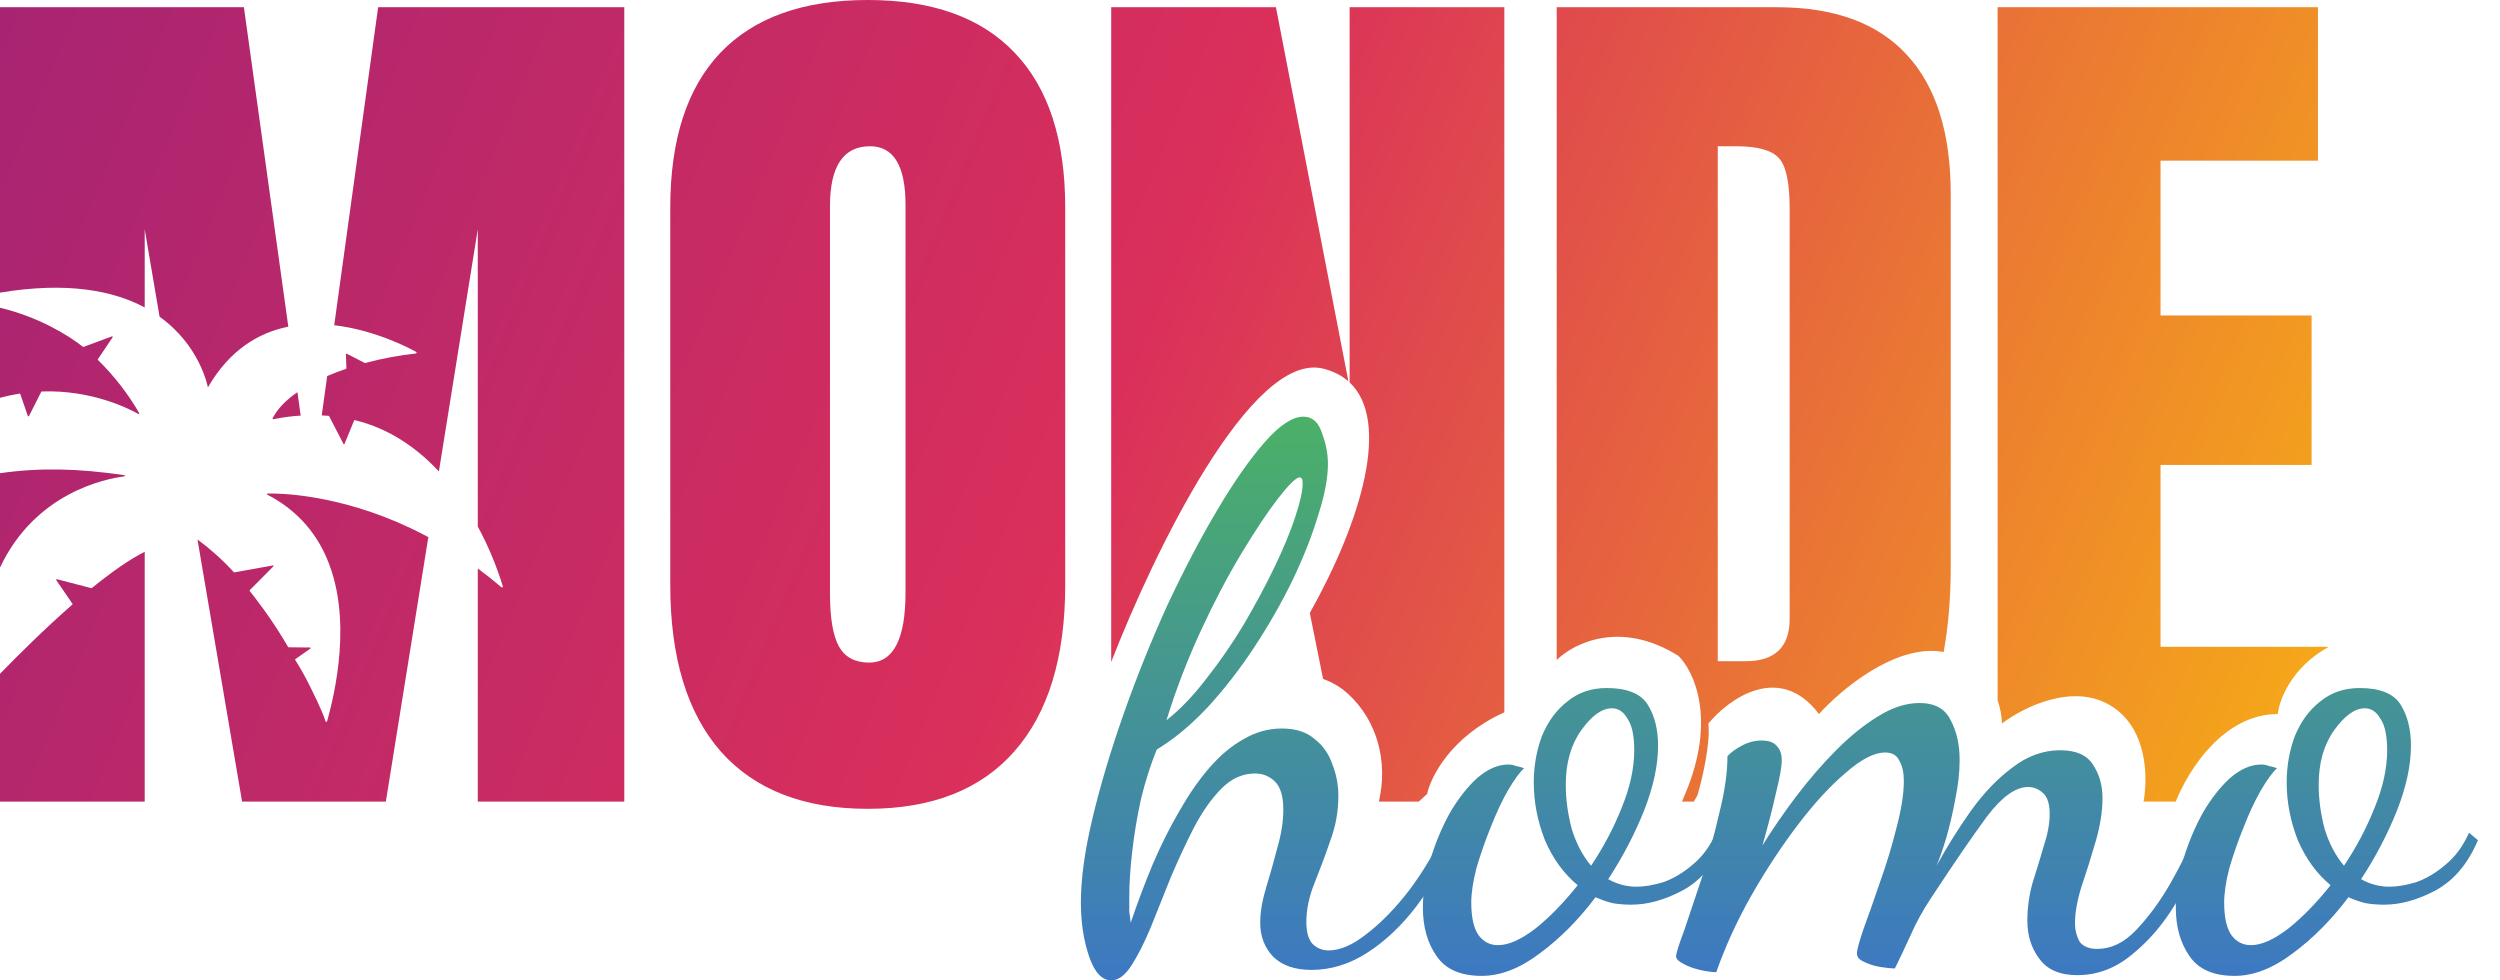 <svg width="102" height="40" viewBox="0 0 102 40" fill="none" xmlns="http://www.w3.org/2000/svg">
<path fill-rule="evenodd" clip-rule="evenodd" d="M0 32.705V27.491C0.709 26.762 1.805 25.67 2.951 24.667C2.956 24.663 2.959 24.657 2.96 24.651C2.961 24.644 2.959 24.638 2.956 24.633L2.297 23.672C2.294 23.668 2.293 23.663 2.293 23.657C2.294 23.652 2.295 23.647 2.298 23.643C2.302 23.639 2.306 23.636 2.311 23.634C2.316 23.632 2.321 23.632 2.326 23.633L3.726 23.996C3.729 23.997 3.734 23.998 3.738 23.997C3.742 23.996 3.745 23.994 3.748 23.992C4.512 23.37 5.264 22.833 5.904 22.513V32.705H0ZM5.07 19.436C4.281 19.538 1.432 20.114 0 23.158V19.307C1.661 19.068 3.214 19.118 5.069 19.385C5.075 19.386 5.081 19.389 5.085 19.393C5.09 19.398 5.092 19.404 5.092 19.41C5.092 19.416 5.09 19.422 5.086 19.427C5.082 19.432 5.076 19.435 5.07 19.436ZM0.798 16.059C0.538 16.1 0.272 16.157 0 16.23V12.556C1.551 12.923 2.787 13.674 3.383 14.15C3.387 14.153 3.391 14.154 3.395 14.155C3.399 14.155 3.404 14.155 3.408 14.153L4.564 13.725C4.569 13.723 4.575 13.723 4.58 13.724C4.585 13.726 4.59 13.729 4.593 13.733C4.597 13.737 4.598 13.742 4.599 13.748C4.599 13.753 4.597 13.758 4.594 13.763L3.993 14.656C3.99 14.662 3.989 14.667 3.989 14.673C3.99 14.679 3.993 14.684 3.997 14.688C4.654 15.331 5.22 16.059 5.679 16.853C5.682 16.858 5.683 16.864 5.683 16.87C5.682 16.875 5.679 16.881 5.675 16.885C5.672 16.889 5.666 16.891 5.661 16.892C5.655 16.893 5.649 16.892 5.644 16.89C5.275 16.681 3.752 15.899 1.705 15.972C1.7 15.972 1.696 15.974 1.692 15.976C1.688 15.979 1.684 15.982 1.682 15.987L1.184 16.973C1.182 16.978 1.178 16.982 1.174 16.985C1.169 16.987 1.164 16.988 1.159 16.988C1.153 16.988 1.149 16.986 1.144 16.982C1.14 16.979 1.137 16.975 1.136 16.97L0.827 16.077C0.826 16.071 0.822 16.065 0.816 16.062C0.811 16.059 0.804 16.058 0.798 16.059ZM5.904 12.544C4.636 11.866 2.761 11.479 0 11.94V0.295H9.951L11.763 13.328C10.555 13.571 9.369 14.272 8.484 15.804C8.482 15.808 8.481 15.805 8.481 15.805C8.469 15.739 8.153 14.098 6.51 12.921L5.904 9.355V12.544ZM14.116 15.05C13.851 15.14 13.594 15.238 13.349 15.344L13.127 16.949C13.22 16.953 13.314 16.959 13.407 16.966C13.411 16.966 13.415 16.967 13.419 16.969C13.423 16.971 13.425 16.975 13.428 16.979L14.011 18.108C14.013 18.113 14.017 18.116 14.021 18.119C14.025 18.121 14.03 18.122 14.035 18.122C14.04 18.122 14.045 18.12 14.049 18.117C14.053 18.114 14.056 18.111 14.058 18.106L14.448 17.155C14.451 17.15 14.456 17.145 14.461 17.143C14.467 17.14 14.474 17.14 14.48 17.142C15.904 17.49 17.03 18.294 17.907 19.235L19.493 9.355V21.482C19.914 22.259 20.257 23.077 20.516 23.922C20.518 23.93 20.518 23.938 20.515 23.945C20.512 23.952 20.507 23.959 20.5 23.963C20.494 23.967 20.486 23.969 20.478 23.968C20.47 23.968 20.463 23.965 20.457 23.959C20.145 23.692 19.824 23.436 19.493 23.192V32.705H25.471V0.295H15.428L13.636 13.27C15.24 13.456 16.604 14.151 16.974 14.354C16.982 14.357 16.988 14.363 16.992 14.37C16.996 14.377 16.998 14.386 16.996 14.394C16.994 14.402 16.99 14.41 16.983 14.415C16.977 14.42 16.969 14.423 16.96 14.423C16.264 14.5 15.575 14.629 14.899 14.811C14.893 14.813 14.886 14.812 14.88 14.809L14.151 14.433C14.147 14.431 14.143 14.43 14.138 14.43C14.133 14.43 14.129 14.431 14.125 14.434C14.121 14.437 14.118 14.44 14.116 14.444C14.114 14.448 14.113 14.453 14.113 14.457L14.133 15.024C14.134 15.03 14.132 15.035 14.129 15.04C14.126 15.045 14.122 15.048 14.116 15.05ZM11.122 17.067C11.317 16.679 11.671 16.32 12.135 16.001L12.268 16.956C11.893 16.979 11.521 17.029 11.153 17.104C11.148 17.105 11.143 17.104 11.138 17.103C11.134 17.101 11.13 17.098 11.127 17.094C11.123 17.091 11.121 17.086 11.121 17.081C11.12 17.076 11.12 17.072 11.122 17.067ZM16.747 21.546C16.987 21.66 17.23 21.782 17.476 21.914L15.743 32.705H9.877L8.057 22.01C8.594 22.407 9.092 22.854 9.542 23.346C9.545 23.349 9.548 23.352 9.553 23.353C9.557 23.354 9.561 23.354 9.565 23.353L11.127 23.071C11.132 23.07 11.138 23.071 11.143 23.073C11.148 23.075 11.152 23.079 11.154 23.084C11.157 23.089 11.158 23.094 11.157 23.1C11.156 23.105 11.153 23.11 11.149 23.114L10.191 24.078C10.187 24.082 10.184 24.088 10.184 24.094C10.183 24.1 10.185 24.107 10.189 24.112C10.252 24.191 10.314 24.27 10.373 24.347C10.511 24.527 10.64 24.701 10.761 24.867C11.118 25.36 11.449 25.87 11.754 26.396C11.756 26.401 11.759 26.404 11.763 26.406C11.768 26.408 11.772 26.409 11.777 26.409L12.645 26.418C12.65 26.418 12.655 26.419 12.659 26.422C12.663 26.425 12.667 26.429 12.669 26.433C12.671 26.438 12.671 26.443 12.671 26.448C12.67 26.453 12.667 26.457 12.664 26.461L12.049 26.894C12.045 26.898 12.042 26.902 12.041 26.908C12.04 26.913 12.041 26.918 12.044 26.923C12.262 27.267 12.461 27.622 12.64 27.986C12.745 28.194 12.849 28.406 12.942 28.606C13.111 28.968 13.242 29.281 13.278 29.423C13.28 29.43 13.285 29.437 13.291 29.442C13.298 29.447 13.306 29.449 13.314 29.449C13.322 29.449 13.329 29.446 13.336 29.441C13.342 29.436 13.347 29.43 13.349 29.422L13.363 29.369C13.419 29.158 13.518 28.788 13.615 28.311C13.665 28.065 13.714 27.791 13.756 27.496C13.918 26.379 13.983 24.958 13.621 23.61C13.566 23.407 13.501 23.204 13.426 23.006C13.001 21.887 12.229 20.867 10.908 20.182C10.903 20.18 10.899 20.176 10.896 20.171C10.894 20.166 10.893 20.16 10.894 20.155C10.895 20.149 10.898 20.144 10.903 20.141C10.907 20.137 10.912 20.135 10.918 20.135C11.423 20.125 13.82 20.163 16.747 21.546ZM35.404 33C32.793 33 30.794 32.22 29.408 30.661C28.034 29.09 27.347 26.825 27.347 23.866V8.471C27.347 5.696 28.028 3.591 29.389 2.155C30.763 0.718 32.768 0 35.404 0C38.04 0 40.039 0.718 41.401 2.155C42.775 3.591 43.461 5.696 43.461 8.471V23.866C43.461 26.825 42.768 29.09 41.382 30.661C40.008 32.22 38.016 33 35.404 33ZM35.46 27.034C36.45 27.034 36.945 26.082 36.945 24.179V8.36C36.945 6.765 36.462 5.967 35.497 5.967C34.408 5.967 33.863 6.783 33.863 8.416V24.216C33.863 25.223 33.987 25.947 34.235 26.389C34.482 26.819 34.891 27.034 35.46 27.034ZM45.337 27.012V0.295H52.058L55.015 15.558C54.745 15.322 54.406 15.146 53.991 15.041C51.059 14.303 47.063 22.562 45.337 27.012ZM53.982 27.7L53.44 25.011C55.566 21.223 56.738 17.173 55.065 15.604V0.295H61.377V29.063C61.367 29.068 61.356 29.073 61.345 29.078C59.206 30.051 58.374 31.694 58.225 32.394C58.121 32.493 58.007 32.598 57.887 32.705H56.258C56.636 31.087 56.201 29.402 54.994 28.304C54.682 28.021 54.334 27.827 53.982 27.7ZM69.11 32.705H68.624C68.665 32.608 68.708 32.504 68.755 32.394C70.047 29.343 69.108 27.365 68.476 26.757C66.128 25.29 64.225 26.23 63.513 26.927V0.295H72.499C74.85 0.295 76.62 0.945 77.808 2.247C78.996 3.536 79.59 5.426 79.59 7.919V23.093C79.59 24.387 79.493 25.558 79.3 26.603C79.276 26.599 79.253 26.595 79.229 26.591C77.312 26.282 75.088 28.157 74.215 29.133C72.61 27.011 70.538 28.507 69.702 29.52C69.791 30.36 69.442 31.823 69.256 32.449C69.209 32.533 69.16 32.619 69.11 32.705ZM87.457 32.705C87.642 31.677 87.603 29.716 86.137 28.802C84.577 27.829 82.516 28.875 81.68 29.52C81.675 29.265 81.624 28.925 81.503 28.567V0.295H94.573V6.556H88.15V12.872H94.313V18.968H88.15V26.389H95V26.398C93.481 27.24 92.99 28.569 92.934 29.133C90.727 29.133 89.287 31.407 88.77 32.705H87.457ZM63.513 27.277C63.521 27.219 63.521 27.165 63.513 27.118V27.277ZM70.085 26.978H71.218C72.418 26.978 73.018 26.401 73.018 25.247V8.526C73.018 7.446 72.87 6.752 72.573 6.445C72.288 6.126 71.7 5.967 70.809 5.967H70.085V26.978Z" fill="url(#paint0_linear_28_358)"/>
<path d="M45.345 40C44.96 40 44.657 39.674 44.434 39.021C44.211 38.369 44.1 37.635 44.1 36.819C44.1 35.84 44.262 34.678 44.586 33.332C44.91 31.987 45.335 30.57 45.861 29.081C46.387 27.593 46.974 26.135 47.622 24.707C48.29 23.28 48.968 21.985 49.656 20.823C50.345 19.661 50.992 18.733 51.6 18.04C52.207 17.347 52.733 17 53.178 17C53.543 17 53.796 17.224 53.938 17.673C54.099 18.101 54.18 18.519 54.18 18.927C54.18 19.498 54.049 20.191 53.786 21.007C53.543 21.822 53.199 22.699 52.753 23.637C52.308 24.555 51.792 25.462 51.205 26.359C50.618 27.256 49.98 28.082 49.292 28.836C48.604 29.57 47.905 30.152 47.197 30.58C46.954 31.171 46.742 31.834 46.559 32.568C46.397 33.302 46.276 34.026 46.195 34.739C46.114 35.433 46.074 36.054 46.074 36.605C46.074 36.829 46.074 37.023 46.074 37.186C46.094 37.349 46.114 37.502 46.134 37.645C46.418 36.809 46.721 36.004 47.045 35.229C47.389 34.434 47.754 33.71 48.138 33.057C48.523 32.384 48.928 31.803 49.353 31.314C49.798 30.804 50.264 30.417 50.749 30.152C51.235 29.866 51.751 29.723 52.298 29.723C52.865 29.723 53.31 29.866 53.634 30.152C53.978 30.417 54.221 30.763 54.363 31.192C54.525 31.599 54.605 32.028 54.605 32.476C54.605 33.108 54.494 33.72 54.272 34.311C54.069 34.903 53.856 35.473 53.634 36.024C53.411 36.575 53.3 37.105 53.3 37.614C53.3 38.022 53.381 38.318 53.543 38.501C53.725 38.685 53.948 38.777 54.211 38.777C54.676 38.777 55.193 38.552 55.759 38.104C56.346 37.655 56.923 37.064 57.49 36.33C58.057 35.575 58.542 34.76 58.947 33.883L59.342 34.25C58.917 35.249 58.401 36.157 57.794 36.972C57.186 37.767 56.518 38.399 55.79 38.868C55.061 39.337 54.302 39.572 53.512 39.572C52.824 39.572 52.298 39.388 51.934 39.021C51.589 38.654 51.417 38.196 51.417 37.645C51.417 37.217 51.498 36.738 51.66 36.207C51.822 35.677 51.974 35.137 52.116 34.586C52.278 34.036 52.359 33.516 52.359 33.027C52.359 32.496 52.247 32.119 52.025 31.895C51.802 31.671 51.529 31.558 51.205 31.558C50.699 31.558 50.243 31.762 49.839 32.17C49.434 32.578 49.059 33.108 48.715 33.761C48.391 34.393 48.078 35.066 47.774 35.779C47.49 36.493 47.217 37.176 46.954 37.828C46.691 38.461 46.428 38.98 46.165 39.388C45.901 39.796 45.628 40 45.345 40ZM47.592 29.387C48.158 28.938 48.705 28.367 49.231 27.674C49.778 26.981 50.284 26.247 50.749 25.472C51.215 24.677 51.63 23.902 51.994 23.148C52.359 22.393 52.642 21.71 52.844 21.098C53.047 20.487 53.148 20.028 53.148 19.722C53.148 19.62 53.138 19.559 53.118 19.539C53.097 19.498 53.067 19.477 53.027 19.477C52.885 19.477 52.591 19.763 52.146 20.334C51.721 20.884 51.225 21.628 50.658 22.567C50.092 23.504 49.535 24.565 48.988 25.747C48.442 26.93 47.976 28.143 47.592 29.387Z" fill="url(#paint1_linear_28_358)"/>
<path d="M60.453 39.816C59.583 39.816 58.965 39.541 58.601 38.991C58.236 38.461 58.054 37.808 58.054 37.033C58.054 36.401 58.155 35.749 58.358 35.076C58.56 34.403 58.823 33.771 59.147 33.179C59.491 32.588 59.866 32.109 60.271 31.742C60.696 31.375 61.121 31.192 61.546 31.192C61.647 31.192 61.748 31.212 61.85 31.253C61.971 31.273 62.082 31.304 62.184 31.344C62.001 31.508 61.779 31.813 61.516 32.262C61.273 32.69 61.04 33.19 60.817 33.761C60.595 34.311 60.402 34.862 60.24 35.412C60.099 35.963 60.028 36.432 60.028 36.819C60.028 37.431 60.129 37.879 60.331 38.165C60.534 38.43 60.797 38.562 61.121 38.562C61.546 38.562 62.052 38.338 62.639 37.89C63.226 37.421 63.803 36.829 64.37 36.116C63.803 35.647 63.358 35.035 63.034 34.281C62.73 33.506 62.578 32.721 62.578 31.925C62.578 31.253 62.69 30.621 62.912 30.029C63.155 29.438 63.499 28.969 63.945 28.622C64.39 28.255 64.926 28.072 65.554 28.072C66.384 28.072 66.94 28.296 67.224 28.745C67.507 29.193 67.649 29.754 67.649 30.427C67.649 31.222 67.457 32.109 67.072 33.088C66.687 34.046 66.202 34.974 65.615 35.871C65.979 36.075 66.364 36.177 66.768 36.177C67.092 36.177 67.457 36.116 67.861 35.993C68.266 35.851 68.661 35.616 69.046 35.29C69.45 34.964 69.774 34.525 70.017 33.975L70.382 34.281C69.977 35.239 69.4 35.922 68.651 36.33C67.922 36.717 67.224 36.911 66.556 36.911C66.293 36.911 66.04 36.891 65.797 36.85C65.554 36.789 65.321 36.707 65.098 36.605C64.41 37.523 63.651 38.287 62.821 38.899C62.011 39.511 61.222 39.816 60.453 39.816ZM64.916 35.321C65.422 34.566 65.837 33.781 66.161 32.965C66.505 32.129 66.677 31.344 66.677 30.61C66.677 30.019 66.586 29.591 66.404 29.326C66.242 29.04 66.029 28.898 65.766 28.898C65.362 28.898 64.947 29.193 64.522 29.785C64.096 30.376 63.884 31.12 63.884 32.017C63.884 32.609 63.965 33.21 64.127 33.822C64.309 34.413 64.572 34.913 64.916 35.321Z" fill="url(#paint2_linear_28_358)"/>
<path d="M84.75 39.786C84.042 39.786 83.525 39.562 83.202 39.113C82.878 38.685 82.716 38.165 82.716 37.553C82.716 37.043 82.787 36.534 82.928 36.024C83.09 35.514 83.242 35.015 83.384 34.525C83.546 34.036 83.627 33.597 83.627 33.21C83.627 32.802 83.536 32.517 83.353 32.354C83.171 32.191 82.969 32.109 82.746 32.109C82.24 32.109 81.683 32.507 81.076 33.302C80.489 34.097 79.72 35.218 78.769 36.666C78.445 37.156 78.172 37.655 77.949 38.165C77.726 38.654 77.514 39.103 77.311 39.511C77.149 39.511 76.947 39.49 76.704 39.45C76.461 39.409 76.239 39.337 76.036 39.235C75.854 39.154 75.763 39.042 75.763 38.899C75.763 38.756 75.854 38.42 76.036 37.89C76.239 37.339 76.461 36.707 76.704 35.993C76.967 35.259 77.19 34.525 77.372 33.791C77.574 33.037 77.676 32.395 77.676 31.864C77.676 31.518 77.615 31.242 77.493 31.039C77.392 30.814 77.2 30.702 76.917 30.702C76.471 30.702 75.935 30.977 75.307 31.528C74.68 32.058 74.032 32.761 73.364 33.638C72.696 34.515 72.058 35.484 71.451 36.544C70.864 37.584 70.389 38.624 70.024 39.664C69.842 39.664 69.619 39.633 69.356 39.572C69.093 39.511 68.871 39.429 68.688 39.327C68.486 39.225 68.385 39.123 68.385 39.021C68.385 38.899 68.496 38.542 68.719 37.951C68.921 37.339 69.164 36.615 69.447 35.779C69.71 34.923 69.943 34.056 70.146 33.179C70.368 32.303 70.48 31.528 70.48 30.855C70.601 30.712 70.793 30.57 71.057 30.427C71.32 30.284 71.593 30.213 71.876 30.213C72.16 30.213 72.362 30.284 72.484 30.427C72.625 30.57 72.696 30.763 72.696 31.008C72.696 31.273 72.615 31.732 72.453 32.384C72.312 33.016 72.129 33.72 71.907 34.495C72.312 33.842 72.767 33.179 73.273 32.507C73.799 31.813 74.346 31.181 74.913 30.61C75.479 30.04 76.046 29.581 76.613 29.234C77.2 28.867 77.767 28.683 78.313 28.683C78.941 28.683 79.366 28.918 79.588 29.387C79.831 29.836 79.953 30.376 79.953 31.008C79.953 31.518 79.892 32.058 79.771 32.629C79.669 33.179 79.548 33.7 79.406 34.189C79.265 34.658 79.133 35.035 79.012 35.321C79.437 34.546 79.902 33.801 80.408 33.088C80.935 32.354 81.501 31.762 82.109 31.314C82.716 30.845 83.364 30.61 84.052 30.61C84.7 30.61 85.145 30.804 85.388 31.192C85.651 31.579 85.782 32.038 85.782 32.568C85.782 33.098 85.691 33.679 85.509 34.311C85.327 34.943 85.135 35.555 84.932 36.146C84.75 36.738 84.659 37.247 84.659 37.675C84.659 37.941 84.72 38.185 84.841 38.41C84.983 38.614 85.226 38.715 85.57 38.715C86.137 38.715 86.663 38.461 87.149 37.951C87.655 37.421 88.12 36.789 88.546 36.054C88.971 35.3 89.335 34.576 89.638 33.883L90.003 34.311C89.679 35.168 89.264 36.024 88.758 36.88C88.252 37.716 87.655 38.41 86.967 38.96C86.299 39.511 85.56 39.786 84.75 39.786Z" fill="url(#paint3_linear_28_358)"/>
<path d="M91.171 39.816C90.301 39.816 89.684 39.541 89.319 38.991C88.955 38.461 88.773 37.808 88.773 37.033C88.773 36.401 88.874 35.749 89.076 35.076C89.279 34.403 89.542 33.771 89.866 33.179C90.21 32.588 90.584 32.109 90.989 31.742C91.414 31.375 91.839 31.192 92.264 31.192C92.366 31.192 92.467 31.212 92.568 31.253C92.689 31.273 92.801 31.304 92.902 31.344C92.72 31.508 92.497 31.813 92.234 32.262C91.991 32.69 91.758 33.19 91.536 33.761C91.313 34.311 91.121 34.862 90.959 35.412C90.817 35.963 90.746 36.432 90.746 36.819C90.746 37.431 90.847 37.879 91.05 38.165C91.252 38.43 91.516 38.562 91.839 38.562C92.264 38.562 92.77 38.338 93.358 37.89C93.945 37.421 94.521 36.829 95.088 36.116C94.521 35.647 94.076 35.035 93.752 34.281C93.449 33.506 93.297 32.721 93.297 31.925C93.297 31.253 93.408 30.621 93.631 30.029C93.874 29.438 94.218 28.969 94.663 28.622C95.108 28.255 95.645 28.072 96.272 28.072C97.102 28.072 97.659 28.296 97.942 28.745C98.226 29.193 98.367 29.754 98.367 30.427C98.367 31.222 98.175 32.109 97.79 33.088C97.406 34.046 96.92 34.974 96.333 35.871C96.697 36.075 97.082 36.177 97.487 36.177C97.811 36.177 98.175 36.116 98.58 35.993C98.985 35.851 99.379 35.616 99.764 35.29C100.169 34.964 100.493 34.525 100.736 33.975L101.1 34.281C100.695 35.239 100.118 35.922 99.369 36.33C98.641 36.717 97.942 36.911 97.274 36.911C97.011 36.911 96.758 36.891 96.515 36.85C96.272 36.789 96.04 36.707 95.817 36.605C95.129 37.523 94.37 38.287 93.54 38.899C92.73 39.511 91.941 39.816 91.171 39.816ZM95.635 35.321C96.141 34.566 96.556 33.781 96.88 32.965C97.224 32.129 97.396 31.344 97.396 30.61C97.396 30.019 97.305 29.591 97.123 29.326C96.96 29.04 96.748 28.898 96.485 28.898C96.08 28.898 95.665 29.193 95.24 29.785C94.815 30.376 94.602 31.12 94.602 32.017C94.602 32.609 94.683 33.21 94.845 33.822C95.027 34.413 95.291 34.913 95.635 35.321Z" fill="url(#paint4_linear_28_358)"/>
<defs>
<linearGradient id="paint0_linear_28_358" x1="110.462" y1="36.619" x2="-23.722" y2="-19.234" gradientUnits="userSpaceOnUse">
<stop stop-color="#FFD401"/>
<stop offset="0.466" stop-color="#DA2F5B"/>
<stop offset="1" stop-color="#891D80"/>
</linearGradient>
<linearGradient id="paint1_linear_28_358" x1="72.032" y1="6.824" x2="72.032" y2="44.066" gradientUnits="userSpaceOnUse">
<stop stop-color="#52C93F"/>
<stop offset="1" stop-color="#3A6ED2"/>
</linearGradient>
<linearGradient id="paint2_linear_28_358" x1="72.032" y1="6.824" x2="72.032" y2="44.066" gradientUnits="userSpaceOnUse">
<stop stop-color="#52C93F"/>
<stop offset="1" stop-color="#3A6ED2"/>
</linearGradient>
<linearGradient id="paint3_linear_28_358" x1="72.032" y1="6.824" x2="72.032" y2="44.066" gradientUnits="userSpaceOnUse">
<stop stop-color="#52C93F"/>
<stop offset="1" stop-color="#3A6ED2"/>
</linearGradient>
<linearGradient id="paint4_linear_28_358" x1="72.032" y1="6.824" x2="72.032" y2="44.066" gradientUnits="userSpaceOnUse">
<stop stop-color="#52C93F"/>
<stop offset="1" stop-color="#3A6ED2"/>
</linearGradient>
</defs>
</svg>
